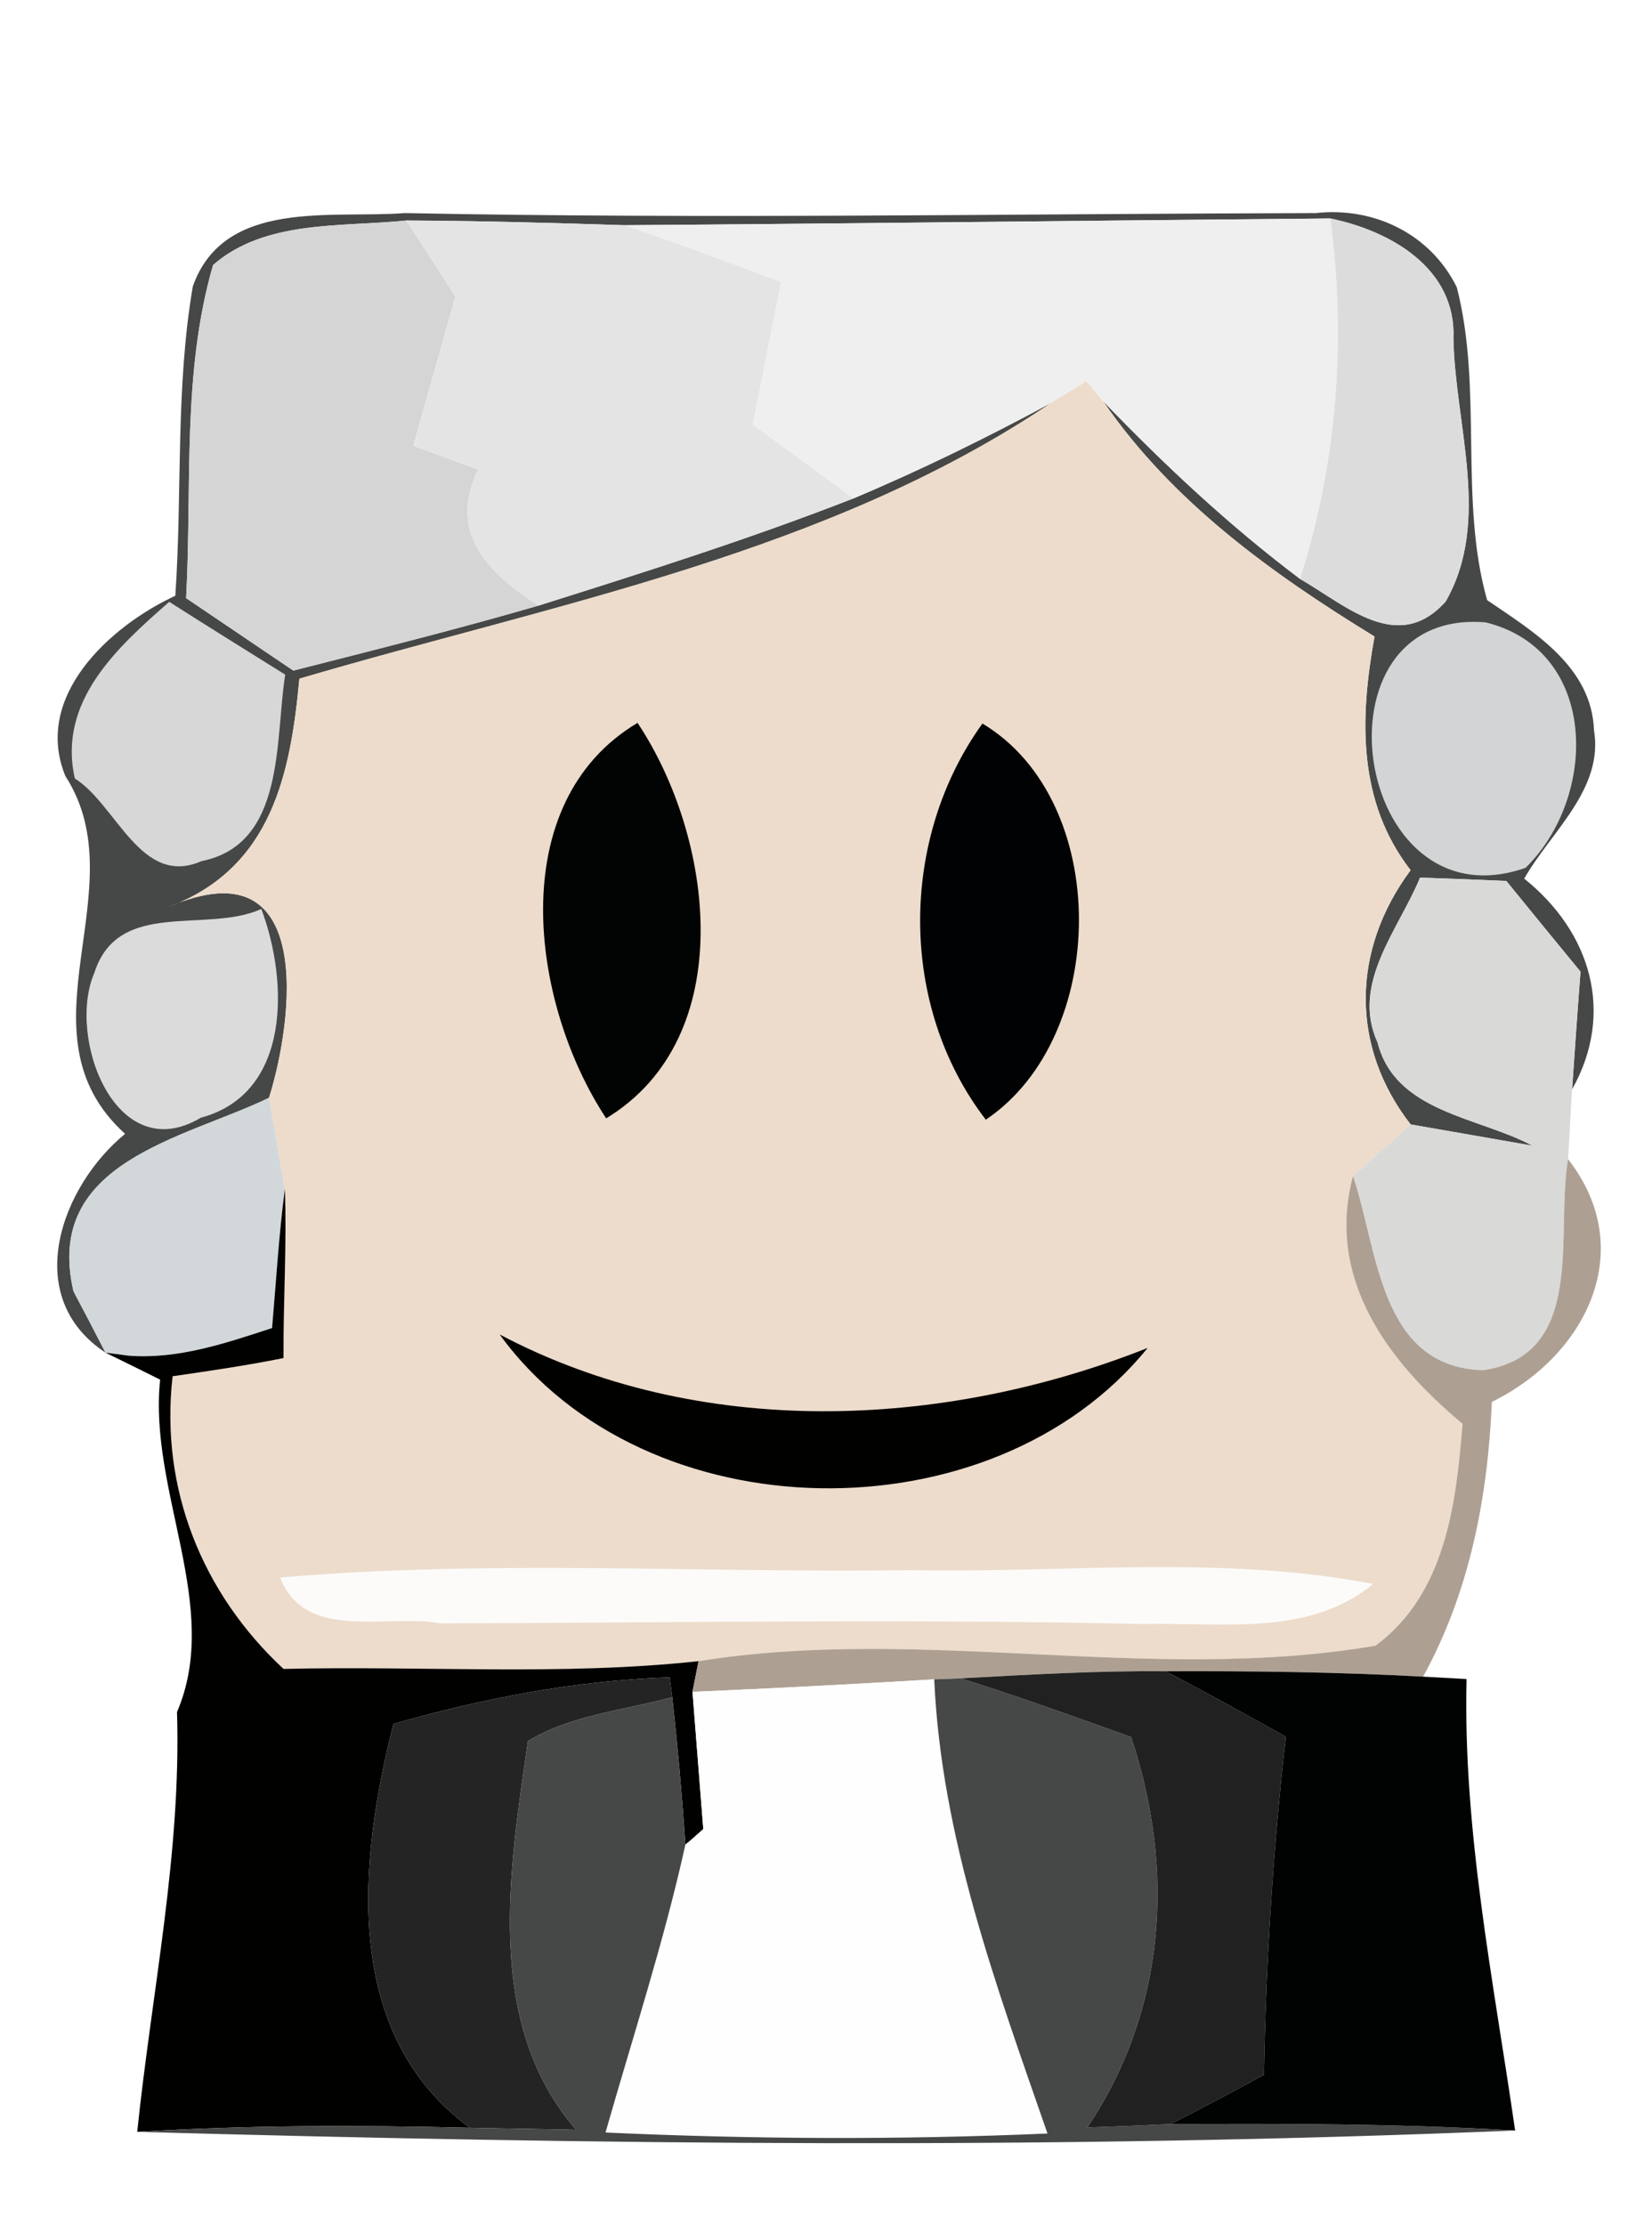 <?xml version="1.0" encoding="UTF-8" ?>
<!DOCTYPE svg PUBLIC "-//W3C//DTD SVG 1.1//EN" "http://www.w3.org/Graphics/SVG/1.1/DTD/svg11.dtd">
<svg  viewBox="0 0 49 66" version="1.1" xmlns="http://www.w3.org/2000/svg">
<path fill="#ffffff" d=" M 0.00 0.00 L 49.00 0.00 L 49.00 66.00 L 0.00 66.00 L 0.00 0.00 Z" />
<path fill="#464847" d=" M 5.72 8.49 C 6.65 5.88 9.84 6.49 12.00 6.32 C 21.01 6.50 30.02 6.34 39.03 6.32 C 40.76 6.13 42.43 6.94 43.21 8.52 C 43.99 11.55 43.27 14.84 44.11 17.80 C 45.49 18.74 47.21 19.77 47.28 21.66 C 47.57 23.41 46.00 24.67 45.21 26.06 C 47.18 27.64 47.91 30.03 46.63 32.31 C 46.71 31.15 46.79 29.98 46.88 28.82 C 46.14 27.92 45.41 27.03 44.68 26.13 C 44.04 26.10 42.76 26.05 42.12 26.03 C 41.49 27.57 40.06 29.17 40.86 30.92 C 41.39 33.00 43.85 33.12 45.45 33.98 C 44.55 33.82 42.74 33.51 41.84 33.35 C 40.04 31.03 40.09 28.17 41.84 25.81 C 40.26 23.77 40.33 21.30 40.77 18.88 C 37.72 17.01 34.77 14.89 32.72 11.90 C 34.54 13.79 36.46 15.59 38.56 17.17 C 39.93 17.96 41.47 19.42 42.88 17.84 C 44.24 15.47 43.16 12.61 43.11 10.05 C 43.20 7.96 41.25 6.85 39.46 6.48 C 32.48 6.54 25.50 6.63 18.53 6.68 C 16.37 6.61 14.21 6.55 12.05 6.54 C 10.13 6.74 7.87 6.51 6.32 7.86 C 5.39 11.06 5.70 14.45 5.52 17.74 C 6.58 18.46 7.64 19.17 8.70 19.89 C 11.13 19.27 13.57 18.66 15.98 17.96 C 19.12 16.97 22.25 15.98 25.32 14.78 C 27.32 13.94 29.27 12.98 31.18 11.95 C 24.53 16.43 16.45 17.90 8.88 20.13 C 8.62 22.91 8.08 25.75 5.00 26.90 C 9.37 25.00 8.70 30.27 7.98 32.56 C 5.46 33.78 1.28 34.45 2.18 38.30 C 2.42 38.75 2.90 39.67 3.13 40.12 C 0.60 38.45 1.82 35.18 3.71 33.63 C 0.39 30.62 4.11 26.38 1.94 23.02 C 0.97 20.66 3.26 18.57 5.20 17.67 C 5.41 14.61 5.20 11.52 5.72 8.49 Z" />
<path fill="#d5d5d5" d=" M 6.32 7.86 C 7.87 6.51 10.13 6.74 12.05 6.54 C 12.54 7.29 13.02 8.04 13.51 8.79 C 13.09 10.26 12.68 11.74 12.26 13.22 C 12.90 13.46 13.54 13.69 14.18 13.93 C 13.28 15.78 14.45 16.99 15.98 17.96 C 13.57 18.66 11.13 19.27 8.70 19.89 C 7.64 19.17 6.58 18.46 5.52 17.74 C 5.70 14.45 5.39 11.06 6.32 7.86 Z" />
<path fill="#e4e4e4" d=" M 12.05 6.54 C 14.21 6.55 16.37 6.61 18.53 6.68 C 20.09 7.21 21.63 7.79 23.17 8.36 C 22.89 9.77 22.61 11.18 22.33 12.59 C 23.32 13.32 24.32 14.05 25.32 14.78 C 22.25 15.98 19.12 16.97 15.98 17.96 C 14.45 16.99 13.28 15.78 14.18 13.93 C 13.54 13.69 12.90 13.46 12.26 13.22 C 12.68 11.74 13.09 10.26 13.51 8.79 C 13.02 8.04 12.54 7.29 12.05 6.54 Z" />
<path fill="#efefef" d=" M 18.53 6.68 C 25.50 6.63 32.48 6.54 39.46 6.48 C 39.93 10.07 39.67 13.70 38.56 17.17 C 36.46 15.59 34.54 13.79 32.72 11.90 C 32.59 11.75 32.34 11.45 32.22 11.31 C 31.96 11.47 31.44 11.79 31.18 11.95 C 29.27 12.98 27.32 13.94 25.32 14.78 C 24.32 14.05 23.32 13.32 22.33 12.59 C 22.61 11.18 22.89 9.77 23.17 8.36 C 21.63 7.79 20.09 7.21 18.53 6.68 Z" />
<path fill="#dcdcdc" d=" M 39.46 6.48 C 41.25 6.85 43.20 7.96 43.11 10.05 C 43.16 12.61 44.24 15.47 42.88 17.84 C 41.47 19.42 39.93 17.96 38.56 17.17 C 39.67 13.70 39.93 10.07 39.46 6.48 Z" />
<path fill="#eddccb" d=" M 31.18 11.95 C 31.44 11.79 31.96 11.47 32.22 11.31 C 32.34 11.45 32.59 11.75 32.72 11.90 C 34.77 14.89 37.72 17.01 40.77 18.88 C 40.33 21.30 40.26 23.77 41.84 25.81 C 40.09 28.17 40.04 31.03 41.84 33.35 C 41.41 33.73 40.56 34.50 40.13 34.88 C 39.32 37.93 41.17 40.39 43.38 42.23 C 43.19 44.60 42.88 47.27 40.80 48.81 C 34.15 49.95 27.38 48.20 20.72 49.27 C 16.63 49.71 12.51 49.40 8.41 49.50 C 6.00 47.26 4.74 44.15 5.12 40.82 C 6.22 40.66 7.32 40.50 8.41 40.28 C 8.40 38.61 8.51 36.93 8.45 35.26 C 8.33 34.59 8.09 33.23 7.98 32.56 C 8.70 30.27 9.37 25.00 5.00 26.90 C 8.08 25.75 8.62 22.91 8.88 20.13 C 16.45 17.90 24.53 16.43 31.18 11.95 Z" />
<path fill="#d7d7d7" d=" M 2.22 23.09 C 1.70 20.80 3.49 19.19 5.02 17.85 C 6.16 18.58 7.31 19.29 8.46 20.01 C 8.15 21.93 8.48 25.04 5.98 25.54 C 4.18 26.33 3.46 23.87 2.22 23.09 Z" />
<path fill="#d3d4d6" d=" M 45.25 25.74 C 40.12 27.53 38.76 18.01 44.07 18.46 C 47.42 19.29 47.41 23.62 45.25 25.74 Z" />
<path fill="#010402" d=" M 17.98 33.17 C 15.74 29.78 14.92 23.82 18.91 21.44 C 21.17 24.83 21.95 30.76 17.98 33.17 Z" />
<path fill="#010203" d=" M 29.14 21.46 C 32.98 23.76 32.90 30.75 29.24 33.21 C 26.65 29.84 26.67 24.89 29.14 21.46 Z" />
<path fill="#d9d9d8" d=" M 42.12 26.03 C 42.76 26.05 44.04 26.10 44.68 26.13 C 45.41 27.03 46.14 27.92 46.88 28.82 C 46.79 29.98 46.71 31.15 46.63 32.31 C 46.58 33.00 46.56 33.69 46.51 34.38 C 46.13 36.60 47.07 40.17 44.00 40.64 C 40.91 40.56 40.88 37.08 40.13 34.88 C 40.56 34.50 41.41 33.73 41.84 33.35 C 42.74 33.51 44.55 33.82 45.45 33.98 C 43.85 33.12 41.39 33.00 40.86 30.92 C 40.06 29.17 41.49 27.57 42.12 26.03 Z" />
<path fill="#dbdbdb" d=" M 2.80 28.85 C 3.51 26.64 6.12 27.70 7.75 26.96 C 8.55 29.07 8.65 32.43 5.96 33.15 C 3.43 34.66 1.97 30.77 2.80 28.85 Z" />
<path fill="#d2d7da" d=" M 2.18 38.30 C 1.28 34.45 5.46 33.78 7.98 32.56 C 8.09 33.23 8.33 34.59 8.45 35.26 C 8.27 36.63 8.19 38.01 8.07 39.39 C 6.69 39.84 5.29 40.32 3.82 40.21 L 3.13 40.12 C 2.90 39.67 2.42 38.75 2.18 38.30 Z" />
<path fill="#010100" d=" M 8.07 39.39 C 8.19 38.01 8.27 36.63 8.45 35.26 C 8.51 36.93 8.40 38.61 8.41 40.28 C 7.32 40.50 6.22 40.66 5.12 40.82 C 4.74 44.15 6.00 47.26 8.41 49.50 C 12.51 49.40 16.63 49.71 20.72 49.27 L 20.54 50.18 C 20.62 51.20 20.78 53.23 20.86 54.25 C 20.73 54.37 20.47 54.60 20.33 54.71 C 20.23 53.25 20.10 51.79 19.94 50.34 L 19.86 49.75 C 17.08 49.84 14.34 50.37 11.67 51.13 C 10.64 55.18 10.12 60.32 13.94 63.11 C 10.65 63.03 7.36 63.03 4.07 63.23 C 4.50 59.08 5.38 54.97 5.25 50.78 C 6.59 47.65 4.40 44.24 4.75 40.92 C 4.35 40.72 3.54 40.32 3.13 40.12 L 3.82 40.21 C 5.29 40.32 6.69 39.84 8.07 39.39 Z" />
<path fill="#ada093" d=" M 40.13 34.88 C 40.88 37.08 40.91 40.56 44.00 40.64 C 47.07 40.17 46.13 36.60 46.51 34.38 C 48.63 37.10 47.01 40.23 44.25 41.58 C 44.13 44.42 43.59 47.22 42.21 49.73 C 39.66 49.59 37.11 49.56 34.57 49.57 C 32.54 49.55 30.51 49.67 28.49 49.78 L 27.71 49.81 C 25.32 49.95 22.93 50.08 20.54 50.18 L 20.72 49.27 C 27.38 48.20 34.15 49.95 40.80 48.81 C 42.88 47.27 43.19 44.60 43.38 42.23 C 41.17 40.39 39.32 37.93 40.13 34.88 Z" />
<path fill="#010100" d=" M 14.82 39.58 C 20.72 42.70 27.94 42.40 34.04 39.98 C 29.44 45.66 19.14 45.53 14.82 39.58 Z" />
<path fill="#fcfbfa" d=" M 8.31 46.79 C 14.53 46.25 20.78 46.66 27.02 46.57 C 31.59 46.66 36.21 46.11 40.73 46.98 C 38.81 48.56 36.23 48.11 33.93 48.17 C 26.97 48.01 20.01 48.13 13.05 48.15 C 11.49 47.85 9.06 48.72 8.31 46.79 Z" />
<path fill="#242424" d=" M 11.67 51.13 C 14.34 50.37 17.08 49.84 19.86 49.75 L 19.94 50.34 C 18.51 50.73 16.95 50.86 15.66 51.64 C 15.11 55.44 14.34 60.00 17.09 63.17 C 16.31 63.15 14.73 63.13 13.94 63.11 C 10.12 60.32 10.64 55.18 11.67 51.13 Z" />
<path fill="#fefefe" d=" M 20.54 50.18 C 22.93 50.08 25.32 49.95 27.71 49.81 C 27.92 54.50 29.55 58.90 31.07 63.28 C 26.70 63.47 22.33 63.45 17.96 63.25 C 18.77 60.41 19.69 57.60 20.33 54.71 C 20.47 54.60 20.73 54.37 20.86 54.25 C 20.78 53.23 20.62 51.20 20.54 50.18 Z" />
<path fill="#464847" d=" M 27.71 49.81 L 28.49 49.78 C 30.20 50.31 31.87 50.92 33.55 51.52 C 34.86 55.45 34.59 59.62 32.25 63.10 C 32.87 63.08 34.10 63.03 34.72 63.00 C 38.13 62.98 41.53 62.99 44.94 63.19 C 31.34 63.76 17.68 63.61 4.07 63.23 C 7.36 63.03 10.65 63.03 13.94 63.11 C 14.73 63.13 16.31 63.15 17.09 63.17 C 14.34 60.00 15.11 55.44 15.66 51.64 C 16.95 50.86 18.51 50.73 19.94 50.34 C 20.10 51.79 20.23 53.25 20.33 54.71 C 19.69 57.60 18.77 60.41 17.96 63.25 C 22.33 63.45 26.70 63.47 31.07 63.28 C 29.55 58.90 27.92 54.50 27.71 49.81 Z" />
<path fill="#212121" d=" M 28.49 49.78 C 30.51 49.67 32.54 49.55 34.57 49.57 C 35.77 50.19 36.95 50.85 38.14 51.51 C 37.76 54.84 37.55 58.19 37.49 61.54 C 36.57 62.04 35.65 62.53 34.72 63.00 C 34.10 63.03 32.87 63.08 32.25 63.10 C 34.59 59.62 34.86 55.45 33.55 51.52 C 31.87 50.92 30.20 50.31 28.49 49.78 Z" />
<path fill="#010202" d=" M 34.57 49.57 C 37.11 49.56 39.66 49.59 42.21 49.73 L 43.50 49.80 C 43.39 54.31 44.30 58.75 44.94 63.19 C 41.53 62.99 38.13 62.98 34.72 63.00 C 35.65 62.53 36.57 62.04 37.49 61.54 C 37.55 58.19 37.76 54.84 38.14 51.51 C 36.95 50.85 35.77 50.19 34.57 49.57 Z" />
</svg>
